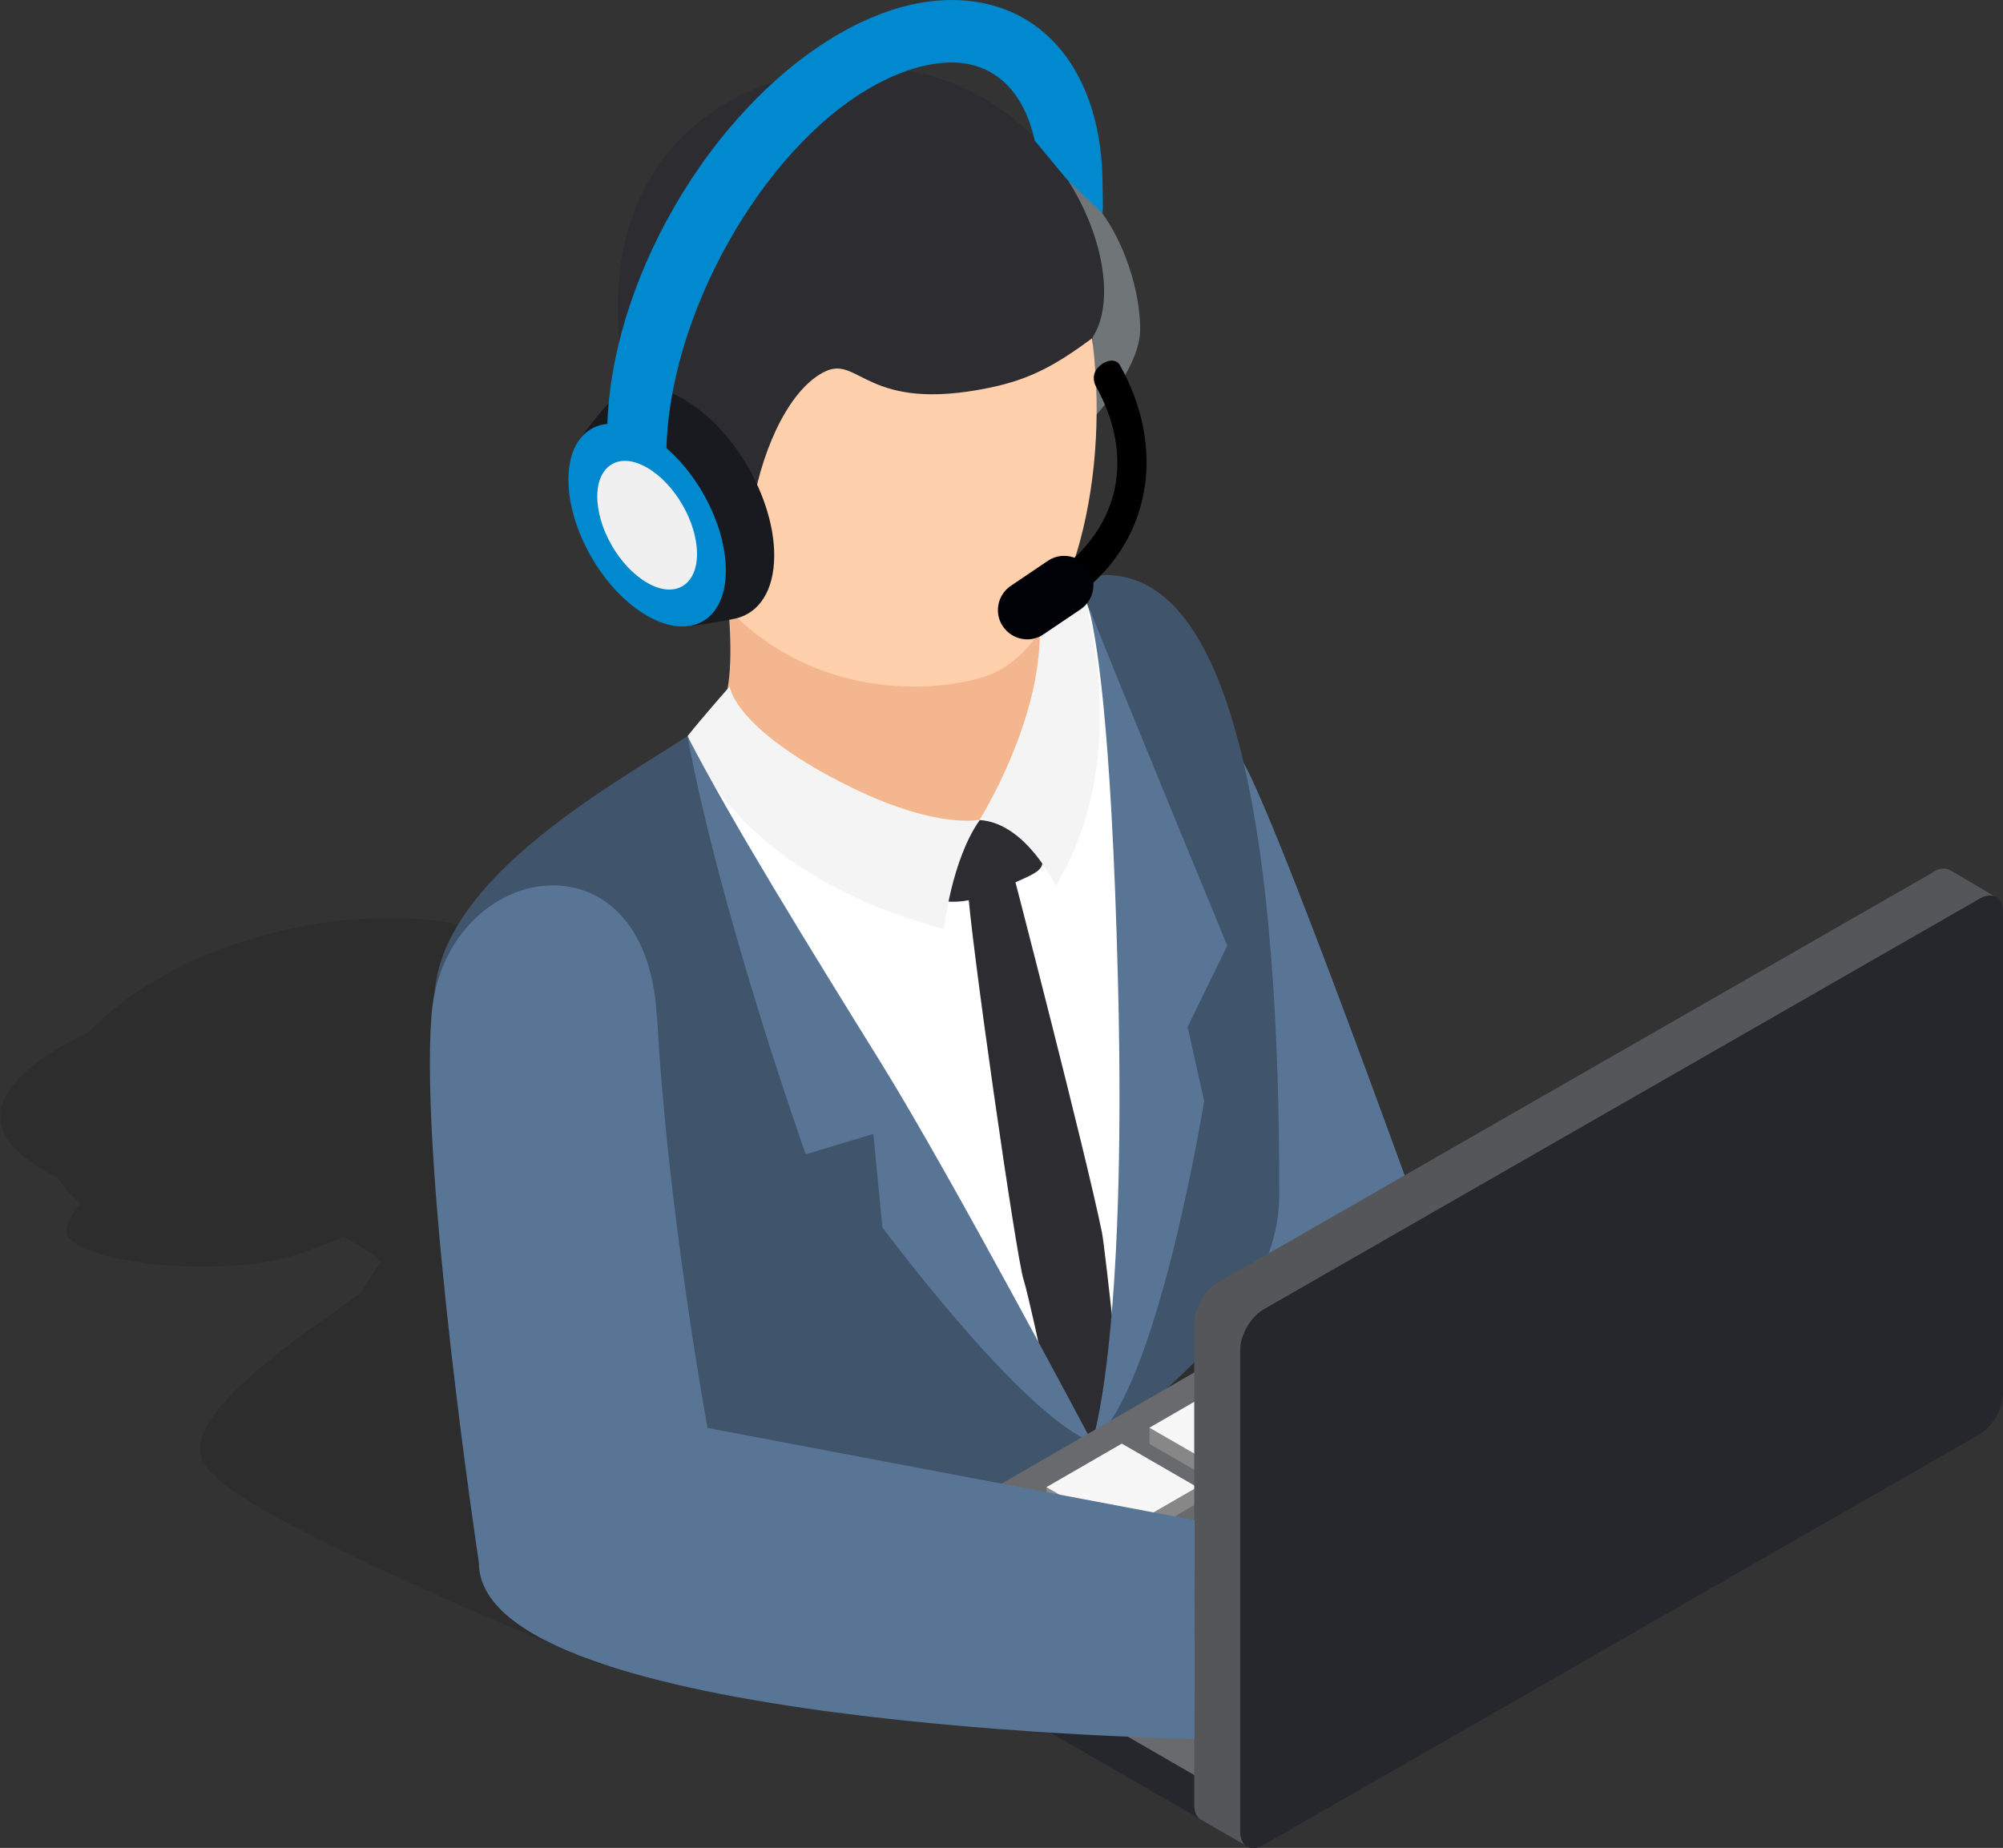<?xml version="1.0" encoding="UTF-8"?>
<svg id="_レイヤー_2" data-name="レイヤー 2" xmlns="http://www.w3.org/2000/svg" viewBox="0 0 66.67 61.52">
  <rect x="0" y="0" width="66.67" height="61.52" fill="#333333" stroke="none"/>
  <defs>
    <style>
      .cls-1 {
        fill: #40546c;
      }

      .cls-2 {
        fill: #26272d;
      }

      .cls-3 {
        fill: #f4f4f4;
      }

      .cls-4 {
        fill: #55565a;
      }

      .cls-5 {
        fill: #f4b68e;
      }

      .cls-6 {
        fill: #191a1f;
      }

      .cls-7 {
        fill: #000007;
      }

      .cls-8 {
        fill: #ffd0ab;
      }

      .cls-9 {
        fill: #696a6e;
      }

      .cls-10 {
        fill: #fff;
      }

      .cls-11 {
        fill: #f0f0f0;
      }

      .cls-12 {
        fill: #2c2c31;
      }

      .cls-13 {
        fill: #2d261e;
      }

      .cls-14 {
        fill: #878787;
      }

      .cls-15 {
        opacity: .12;
      }

      .cls-16 {
        fill: #f7f7f7;
      }

      .cls-17 {
        fill: #707578;
      }

      .cls-18 {
        fill: #0089ce;
      }

      .cls-19 {
        fill: #597596;
      }
    </style>
  </defs>
  <g id="Layer_1" data-name="Layer 1">
    <g>
      <path class="cls-15" d="M34.04,36.81c-3.13-1.02-6.31-1.42-9.05-.53.96-1.22-.17-2.22-2.86-2.63.05-.27,0-.54-.28-.72-.69-.43-2.14-.81-3.71-.92.03,0,.06,0,.07,0-.13-.1-.38-.23-.52-.33-2.14-1.33-5.81-1.49-9.37-.41-1.38.42-2.63,1-3.71,1.72-.64.43-1.19.89-1.64,1.36-3.28,1.58-4.12,3.37-1.06,4.84.19.31.44.6.76.86-.28.34-.46.8-.46.8h.02c-.07.19.02.38.32.57.95.59,3.47.89,5.62.68.73-.07,1.31-.2,1.75-.35h.03s.92-.34,1.49-.57c.54.28,1.01.57,1.23.84-.12.17-.49.72-.66,1.02-1.89,1.39-6.5,4.34-5.09,5.86.06.07.14.14.22.21.07.08.15.17.25.25,2.47,1.96,12.18,5.88,12.18,5.88,1.18.73,5.89,0,11.29-1.18-.23-.34.06-.79,1.18-1.2,4.72-1.72,8.04-3.77,11.24-5.83l-3.8.86c.83-.57,1.63-1.18,2.37-1.82.02-.02.04-.04.06-.06-.2-.03-.38-.08-.52-.14-.08-.03-.15-.07-.2-.11-.01,0-.02-.02-.03-.02-.06-.05-.1-.1-.12-.16h0c-.02-.06-.01-.12,0-.18,0-.02,0-.03.02-.05.03-.07.07-.14.14-.22.69-.8,1.88-1.55,3.1-2.3,1.61-.99,3.28-1.96,4.01-3-5.21-1.18-12.4-2.78-14.28-3.01h0Z"/>
      <path class="cls-19" d="M41.28,44.81l7.62.28s-6.12-17.25-7.52-19.72l-.11,19.44Z"/>
      <path class="cls-1" d="M34.34,19.95s-9.54,2.63-10.42,3.76c-.88,1.12-8.69,4.5-9.41,8.98-.72,4.49,1.73,15.75,1.73,17.36,0,3.78,10.64,5.49,21.08-2.57,4.1-3.17,5.26-5.62,5.26-7.72.01-10.19-1.09-24.14-8.24-19.8Z"/>
      <path class="cls-5" d="M34.34,19.95l.07-3.04-10.49.79s.88,4.89,0,6.01c.67,2.12,4.49,8.14,8.97,6.54,4.49-1.6,1.61-10.36,1.44-10.3Z"/>
      <path class="cls-17" d="M35.52,5.97s.82,1.52.83,4.12c.01,2.59.14,3.72.14,3.72,0,0,1.46-1.58,1.46-2.84,0-1.72-.94-4.13-2.44-4.99Z"/>
      <path class="cls-8" d="M28.59,3c-6.17.32-9.09,5.74-6.84,12.87,2.24,7.13,8.21,7.51,10.98,6.67,5.29-1.62,5.95-20.06-4.14-19.54Z"/>
      <path class="cls-12" d="M28.05,2.28c-5.57.47-9.17,4.85-6.69,12.63.38.88-.1-1.19,1.37-1.03.59.06,1.39.99,1.3,2.32-.07,1.04.85,1.61,1.02.65.37-2.11,1.31-3.97,2.43-4.49,1.12-.52,1.39,1.39,5.45.55,1.42-.29,2.28-.81,3.41-1.64,1.58-2.27-1.46-9.58-8.29-9Z"/>
      <path class="cls-10" d="M23.08,24.89c1.88,6.77,13.28,23.12,13.28,23.12-1.27-10.51-3.75-20.71-3.75-20.71-5.29,2.67-7.99-.81-9.53-2.4Z"/>
      <path class="cls-10" d="M32.61,27.29s2.16,12.61,3.75,20.71c0,0,5.34-11.93-.33-28.35.13,1.31.13,6.14-3.42,7.63Z"/>
      <path class="cls-12" d="M33.67,28.87c-.26-.72-1.51-.89-1.46.63.06,1.52,1.63,12.46,1.86,13.1.16.54.5,2.08.92,4.08.16.22.39.27.56.49.23.31.8.84.8.84,0,0,.28-.43.38-.59.28-.57.43-1.05.25-1.65-.07-.22.04-.41.19-.51-.25-2.37-.45-4.04-.49-4.22-.54-2.66-3.01-12.17-3.01-12.17Z"/>
      <path class="cls-12" d="M32.47,27.35c-.75.24-1.32.91-1.37,1.32-.05.42-.35,1.27.39,1.34.74.06,1.22-.15,2.09-.54.87-.39,1.28-.51,1.06-.99-.22-.47-.75-1.8-2.16-1.13Z"/>
      <path class="cls-3" d="M27.68,25.88c-3.31-1.79-3.39-3.03-3.39-3.03,0,0-.95,1.08-1.4,1.65,0,0,1.27,4.48,8.53,6.43,0,0,.25-2.32,1.2-3.64,0,0-1.62.38-4.93-1.41Z"/>
      <path class="cls-19" d="M22.88,24.5c1.14,6.09,3.94,13.93,3.94,13.93l2.25-.68.3,3.11s4.63,6.25,6.98,7.15c0,0-4.64-8.77-7.01-12.6-2.37-3.82-5.04-8.14-6.46-10.91Z"/>
      <path class="cls-3" d="M35.4,19.51c-.14.3-.79,1.51-.79,1.51.02,3.07-2.01,6.28-2.01,6.28,1.56.09,2.54,2.2,2.54,2.2,2.69-4.47.87-9.84.87-9.84-.18,0-.38-.07-.62-.15Z"/>
      <path class="cls-13" d="M36.2,20.1c-.1-.36-.17-.44-.17-.44.05.13.11.28.17.44Z"/>
      <path class="cls-19" d="M36.2,20.1c.27.93.79,3.8,1.01,12.52.31,12.07-.86,15.39-.86,15.39,2.18-1.7,3.73-11.36,3.73-11.36l-.55-2.46,1.32-2.71s-3.39-8.2-4.65-11.37Z"/>
      <path class="cls-6" d="M22.78,13.3c-.86-.5-1.64-.53-2.19-.16-.5.33-1.34,1.55-1.34,1.55l3.63,6.17s1.12-.16,1.61-.27c.77-.18,1.28-.92,1.28-2.1,0-1.91-1.34-4.23-3-5.19Z"/>
      <path class="cls-18" d="M21.54,14.46c-1.45-.83-2.62-.16-2.62,1.51s1.17,3.7,2.62,4.53c1.45.83,2.62.16,2.62-1.51s-1.17-3.7-2.62-4.53Z"/>
      <path class="cls-11" d="M21.54,15.57c-.91-.53-1.66-.1-1.66.96s.74,2.34,1.66,2.87c.91.53,1.66.1,1.66-.96s-.74-2.34-1.66-2.87Z"/>
      <path class="cls-18" d="M31.68,0c-1.19,0-2.45.38-3.74,1.12-4.33,2.5-7.73,8.38-7.73,13.38,0,.18.02.34.04.49.17.03.34.05.51.07.39.06.78.18,1.14.35.09.04.16.1.24.15.02-.12.04-.25.04-.39,0-4.5,3.11-10.13,6.79-12.25.96-.55,1.89-.84,2.7-.84,1.43,0,2.41.96,2.77,2.6.34.41,1.07,1.29,1.07,1.29,0,0,1.12,1.07,1.19,1.14.02-.26,0-.66,0-.92,0-3.76-1.97-6.19-5.03-6.19Z"/>
      <path class="cls-2" d="M65.66,47.09l-12.21-7.05c-.43-.25-1.08-.27-1.45-.06l-23.43,12.33s0,1.27,0,1.41c0,.17.12.34.36.48l12.21,7.05c.43.25.7.09,1.08-.13l23.27-13.38c.37-.21.62-.4.19-.65Z"/>
      <path class="cls-9" d="M65.66,45.73l-12.21-7.05c-.43-.25-1.08-.27-1.45-.06l-23.18,13.38c-.37.21-.32.59.1.84l12.21,7.05c.43.25.7.09,1.08-.13l23.27-13.38c.37-.21.62-.4.19-.65Z"/>
      <g>
        <polygon class="cls-14" points="48.54 50.05 51.05 51.5 53.56 50.05 53.56 49.51 48.54 49.51 48.54 50.05"/>
        <polygon class="cls-14" points="45.12 51.49 45.12 52.03 47.63 53.48 50.14 52.03 50.14 51.49 47.63 50.58 45.12 51.49"/>
        <polygon class="cls-14" points="41.69 53.47 41.69 54.01 44.2 55.46 46.71 54.01 46.71 53.47 44.2 52.56 41.69 53.47"/>
        <polygon class="cls-14" points="38.26 55.45 38.26 55.99 40.77 57.44 43.28 55.99 43.28 55.45 40.77 54.54 38.26 55.45"/>
        <polygon class="cls-14" points="48.54 45.55 48.54 46.09 51.05 47.54 53.56 46.09 53.56 45.55 51.05 44.64 48.54 45.55"/>
        <polygon class="cls-14" points="45.12 47.53 45.12 48.07 47.63 49.52 50.14 48.07 50.14 47.53 47.63 46.62 45.12 47.53"/>
        <polygon class="cls-14" points="41.69 49.51 41.69 50.05 44.2 51.5 46.71 50.05 46.71 49.51 44.2 48.6 41.69 49.51"/>
        <polygon class="cls-14" points="38.26 52.03 40.77 53.48 43.28 52.03 43.28 51.49 38.26 51.49 38.26 52.03"/>
        <polygon class="cls-14" points="34.83 53.47 34.83 54.01 37.34 55.46 39.85 54.01 39.85 53.47 37.34 52.56 34.83 53.47"/>
        <polygon class="cls-14" points="57.91 44.64 54.48 42.66 51.97 43.57 51.97 44.11 55.4 46.09 54.48 46.62 51.97 47.53 51.97 48.07 54.48 49.52 56.99 48.07 60.42 46.09 60.42 45.55 57.91 44.64 57.91 44.64"/>
        <polygon class="cls-14" points="34.83 49.51 34.83 50.05 37.34 51.5 39.85 50.05 39.85 49.51 37.34 48.6 34.83 49.51"/>
        <polygon class="cls-14" points="31.4 51.49 31.4 52.03 33.91 53.48 36.42 52.03 36.42 51.49 33.91 50.58 31.4 51.49"/>
        <polygon class="cls-14" points="48.54 41.59 48.54 42.13 51.05 43.58 53.56 42.13 53.56 41.59 51.05 40.68 48.54 41.59"/>
        <polygon class="cls-14" points="44.2 44.64 40.77 46.62 40.77 46.62 38.26 47.53 38.26 48.07 40.77 49.52 43.28 48.07 46.39 46.27 50.14 44.11 50.14 43.57 47.63 42.66 44.2 44.64"/>
      </g>
      <g>
        <polygon class="cls-16" points="48.54 49.51 51.05 50.96 53.56 49.51 51.05 48.06 48.54 49.51"/>
        <polygon class="cls-16" points="45.12 51.49 47.63 52.94 50.14 51.49 47.63 50.04 45.12 51.49"/>
        <polygon class="cls-16" points="41.69 53.47 44.2 54.92 46.71 53.47 44.2 52.02 41.69 53.47"/>
        <polygon class="cls-16" points="38.26 55.45 40.77 56.9 43.28 55.45 40.77 54 38.26 55.45"/>
        <polygon class="cls-16" points="48.54 45.55 51.05 47 53.56 45.55 51.05 44.1 48.54 45.55"/>
        <polygon class="cls-16" points="45.12 47.53 47.63 48.98 50.14 47.53 47.63 46.08 45.12 47.53"/>
        <polygon class="cls-16" points="41.69 49.51 44.2 50.96 46.71 49.51 44.2 48.06 41.69 49.51"/>
        <polygon class="cls-16" points="38.26 51.49 40.77 52.94 43.28 51.49 40.77 50.04 38.26 51.49"/>
        <polygon class="cls-16" points="34.83 53.47 37.34 54.92 39.85 53.47 37.34 52.02 34.83 53.47"/>
        <polygon class="cls-16" points="57.91 44.1 54.48 42.12 51.97 43.57 55.4 45.55 54.48 46.08 51.97 47.53 54.48 48.98 56.99 47.53 60.42 45.55 57.91 44.1 57.91 44.1"/>
        <polygon class="cls-16" points="34.83 49.51 37.34 50.96 39.85 49.51 37.34 48.06 34.83 49.51"/>
        <polygon class="cls-16" points="31.4 51.49 33.91 52.94 36.42 51.49 33.91 50.04 31.4 51.49"/>
        <polygon class="cls-16" points="48.54 41.59 51.05 43.04 53.56 41.59 51.05 40.14 48.54 41.59"/>
        <polygon class="cls-16" points="44.2 44.1 40.77 46.08 40.77 46.08 38.26 47.53 40.77 48.98 43.28 47.53 46.39 45.74 50.14 43.57 47.63 42.12 44.2 44.1"/>
      </g>
      <path class="cls-4" d="M64.36,29.03l-23.83,13.67c-.43.25-.78.85-.78,1.35v16.03c0,.24.08.41.21.49.14.09,1.6.92,1.6.92l22.7-14.68c.43-.25.78-.85.78-1.35l1.38-15.6s-1.39-.83-1.55-.91c-.14-.06-.32-.04-.52.07Z"/>
      <path class="cls-2" d="M65.89,29.92l-23.83,13.67c-.43.25-.78.85-.78,1.35v16.03c0,.5.35.7.78.45l23.83-13.67c.43-.25.78-.85.78-1.35v-16.03c0-.5-.35-.7-.78-.45Z"/>
      <path class="cls-19" d="M21.86,33.83c-.34-6.41-7.11-5.17-7.5,0-.39,5.15,1.58,18.2,1.58,18.2,0,5.48,23.82,5.86,23.82,5.86v-7.28l-16.21-3.07s-1.34-7.29-1.68-13.7Z"/>
      <path d="M36.67,12.13c-.42.28-.21.7-.21.7,1.32,2.34.83,4.72-1.28,6.21l.6.85c2.55-1.8,3.07-4.96,1.48-7.76,0,0-.17-.28-.6,0Z"/>
      <path class="cls-7" d="M34.88,18.67l-1.23.83c-.45.3-.57.91-.27,1.35.3.45.91.57,1.35.27l1.23-.83c.45-.3.57-.91.27-1.35-.3-.45-.91-.57-1.35-.27Z"/>
    </g>
  </g>
</svg>